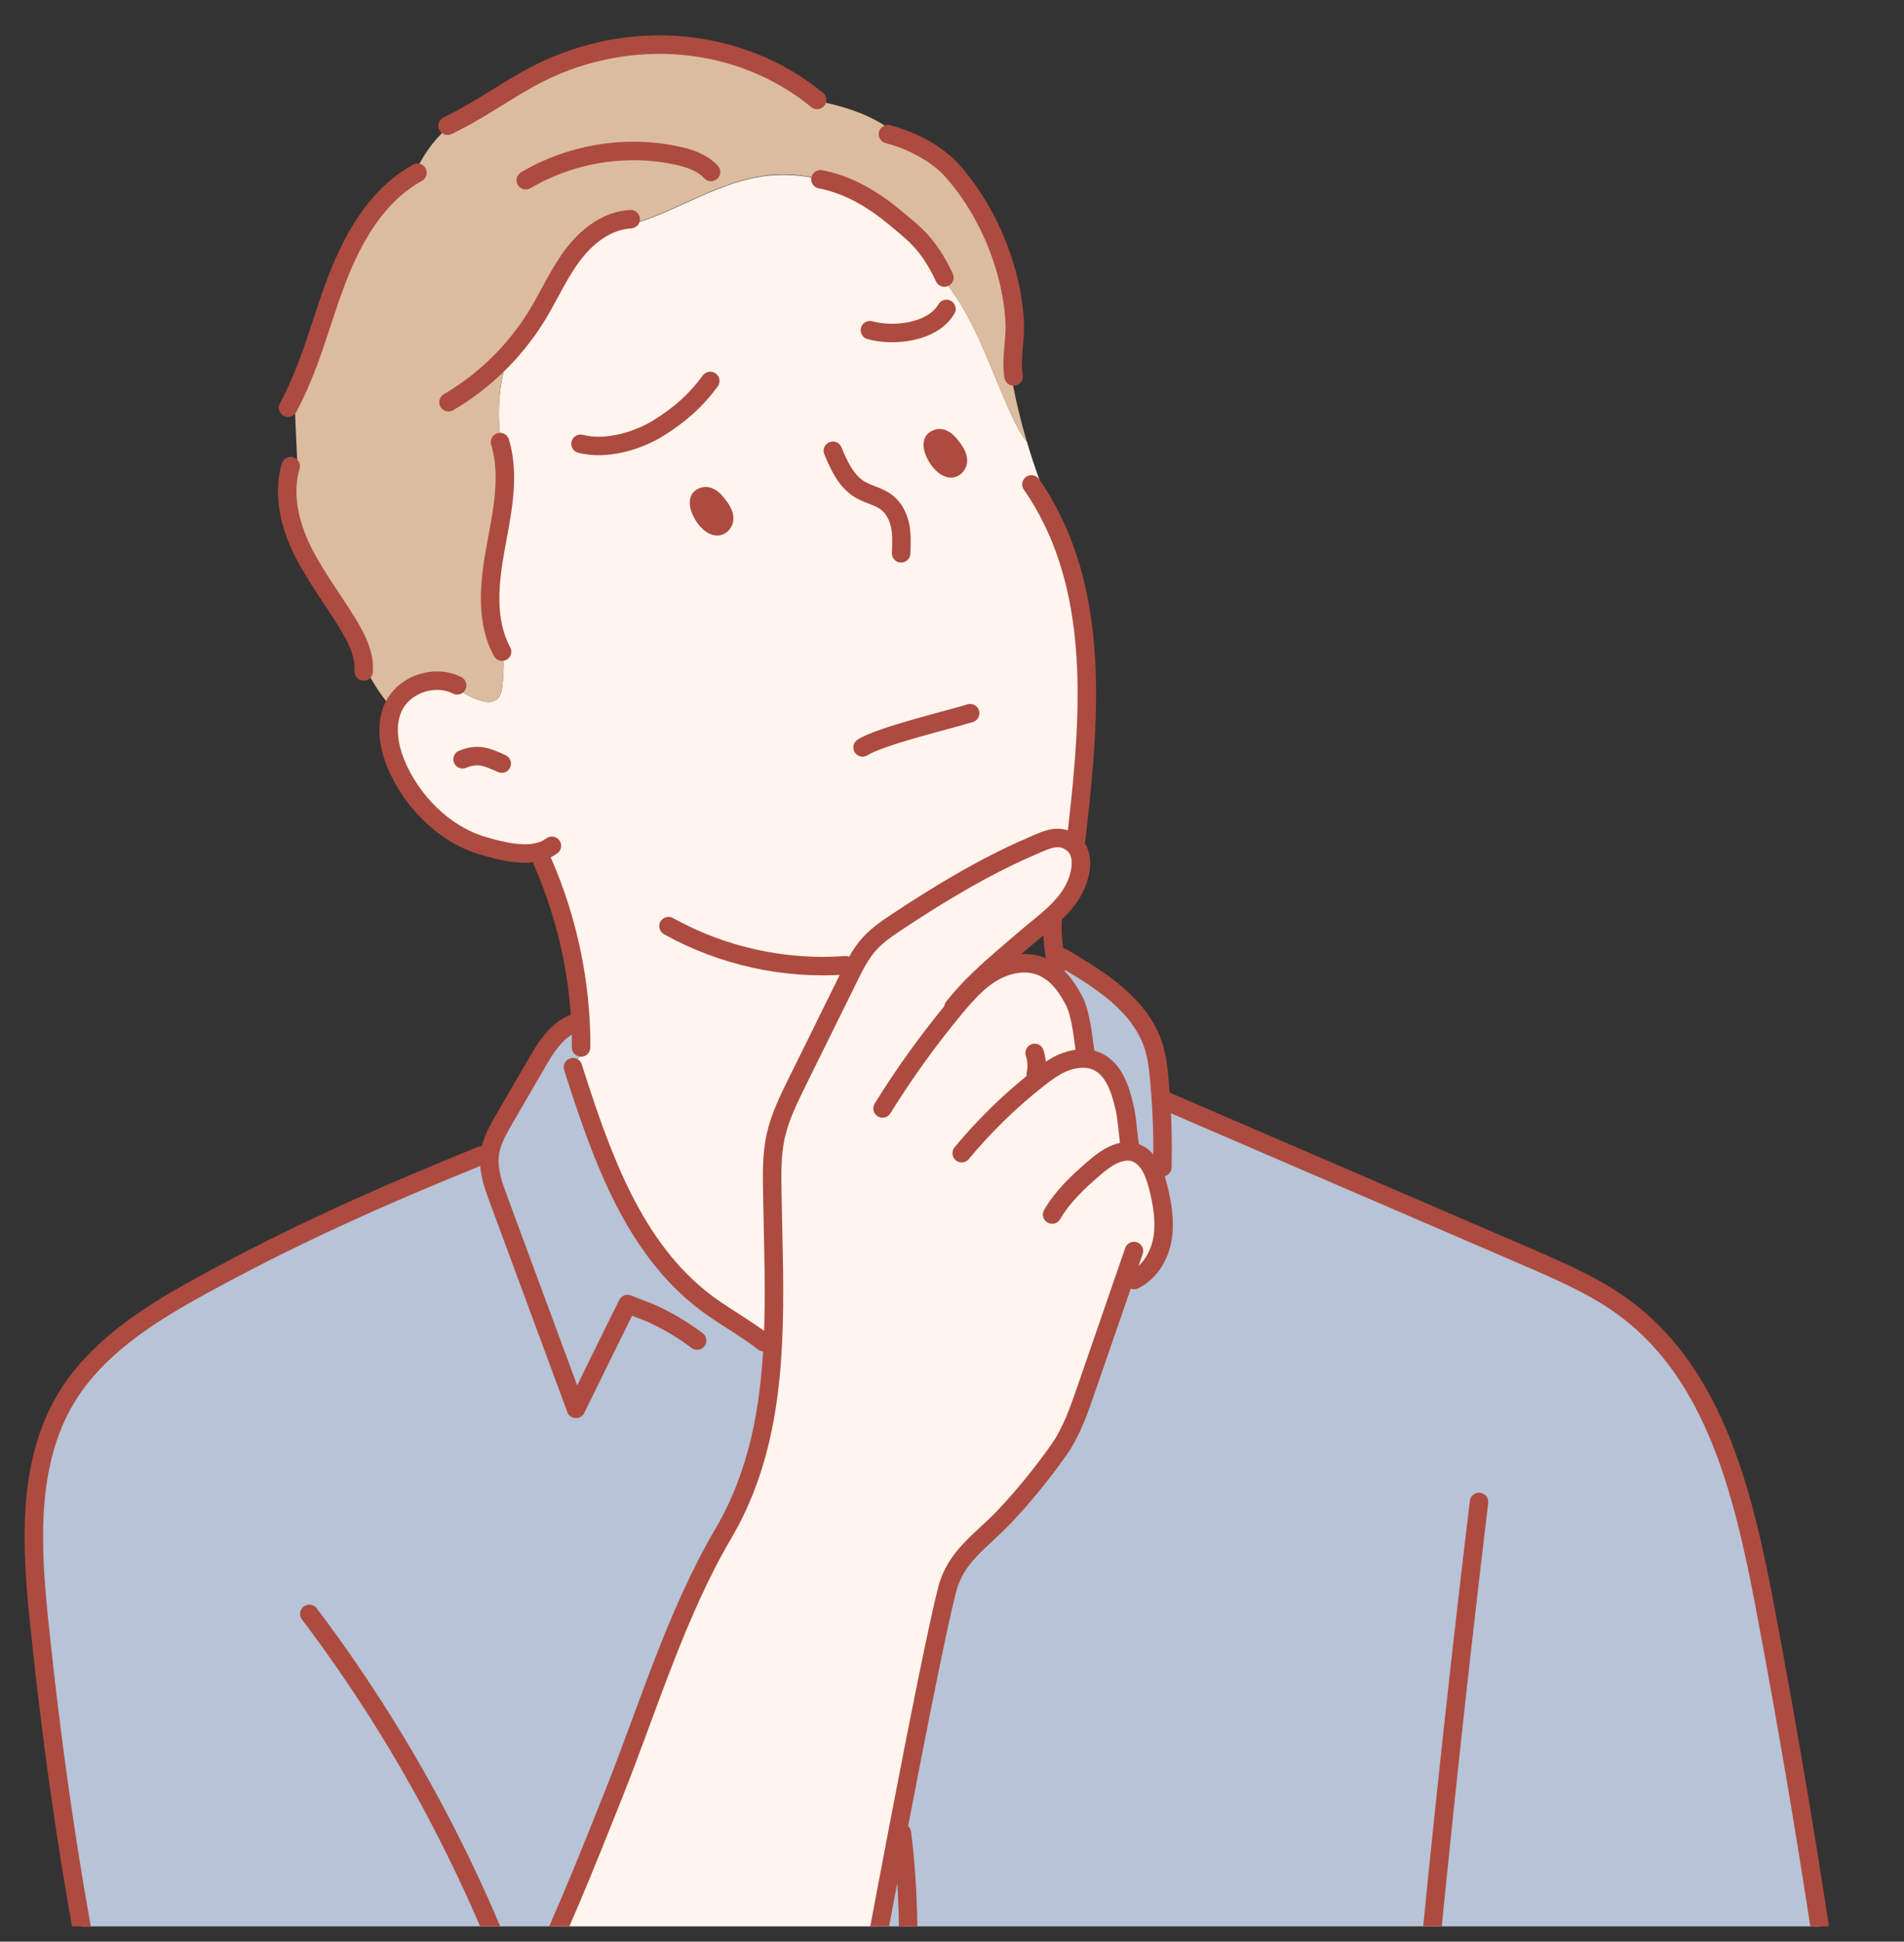 <svg width="103" height="105" viewBox="0 0 103 105" fill="none" xmlns="http://www.w3.org/2000/svg">
<rect x="0" y="0" width="103" height="105" fill="#333333" stroke="none"/>
<g clip-path="url(#clip0_104_2471)">
<path d="M62.879 63.135C62.91 61.803 62.879 60.48 62.777 59.158H62.838C63.042 59.331 63.235 59.514 63.418 59.707C69.827 62.474 76.236 65.231 82.645 67.998C84.517 68.812 86.409 69.626 88.037 70.867C92.788 74.489 94.324 80.847 95.433 86.717C98.169 101.081 100.265 115.568 101.71 130.115C101.923 132.241 102.117 134.378 101.842 136.494C101.272 140.817 98.77 144.612 96.338 148.233L94.965 149.566C93.246 150.695 91.303 151.479 89.278 151.855C89.034 151.794 88.8 151.723 88.566 151.641C88.475 152.058 88.322 152.455 88.068 152.791C87.549 153.483 86.694 153.818 85.87 154.073C84.965 154.358 84.039 154.581 83.103 154.754C82.208 154.917 81.302 155.029 80.397 155.08C79.522 155.131 78.637 155.131 77.793 154.897C77.06 154.683 76.358 154.266 75.921 153.656L76.216 153.361C76.277 153.422 76.338 153.493 76.409 153.554L76.572 153.391C76.938 153.371 77.02 152.862 76.979 152.496C76.389 147.013 74.721 141.641 72.116 136.778C71.781 136.148 71.333 135.456 70.621 135.364L70.519 135.395C70.448 135.13 70.468 134.835 70.6 134.591C70.204 134.774 69.837 134.988 69.644 135.395C69.156 135.395 68.657 135.385 68.169 135.375C61.516 135.293 54.852 135.212 48.23 134.652V134.5C46.439 122.821 50.254 110.868 48.789 99.148L48.545 99.108C49.725 92.943 50.793 87.653 51.221 86.025C51.678 84.183 53.103 83.349 54.323 82.057C55.392 80.928 56.368 79.718 57.263 78.456C57.945 77.49 58.342 76.35 58.728 75.231L60.875 69.015C61.109 69.036 61.343 69.076 61.577 69.117C62.289 68.67 62.737 67.856 62.879 67.011C63.032 66.086 62.879 65.139 62.645 64.224C62.645 64.193 62.625 64.153 62.614 64.122L62.747 64.092C62.94 63.837 63.072 63.542 63.144 63.237L62.879 63.176V63.135Z" fill="#B7C3D6"/>
<path d="M62.625 64.082C62.431 63.349 62.106 62.566 61.404 62.322C61.322 62.291 61.231 62.271 61.15 62.261L61.17 62.118C61.048 61.569 61.007 60.593 60.885 60.033C60.672 59.056 60.356 57.947 59.502 57.469C59.461 57.449 59.41 57.418 59.369 57.398C59.166 57.306 58.942 57.256 58.718 57.245V57.062C58.596 56.177 58.515 54.916 58.108 54.112C57.864 53.634 57.548 53.156 57.152 52.79L57.386 52.688C57.335 52.403 57.284 52.118 57.233 51.833L57.477 51.793C59.512 52.983 61.709 54.356 62.421 56.605C62.604 57.184 62.676 57.805 62.726 58.415C62.747 58.66 62.767 58.904 62.788 59.158C62.889 60.48 62.92 61.813 62.889 63.136L63.154 63.197C63.083 63.502 62.95 63.797 62.757 64.051L62.625 64.082Z" fill="#B7C3D6"/>
<path d="M44.537 9.737C45.971 10.042 47.253 10.815 48.372 11.741C49.369 12.575 50.214 13.145 51.088 15.017L51.007 15.088C52.838 17.296 53.621 20.165 54.863 22.748C55.046 23.135 55.27 23.542 55.554 23.888C55.971 25.312 56.49 26.726 57.09 28.089L56.948 28.15C59.522 33.4 58.871 39.799 58.22 45.455L57.853 45.485C57.853 45.485 57.792 45.455 57.762 45.434C57.08 45.119 56.419 45.506 55.727 45.801C53.245 46.869 50.712 48.405 48.464 49.9C47.914 50.267 47.365 50.653 46.938 51.162C46.643 51.518 46.409 51.915 46.195 52.322C46.114 52.474 46.043 52.637 45.961 52.79C45.025 54.682 44.099 56.564 43.164 58.456C42.685 59.422 42.207 60.389 41.973 61.437C41.749 62.464 41.77 63.512 41.79 64.56C41.831 67.205 41.953 69.921 41.821 72.586C41.404 72.241 40.956 71.935 40.488 71.671L40.356 71.905C39.633 71.427 38.891 70.989 38.209 70.47C34.272 67.51 32.543 62.525 31.037 57.825C31.23 57.418 31.383 57.001 31.444 56.645C31.444 56.126 31.434 55.618 31.404 55.099C31.241 52.322 30.6 49.575 29.532 47.001C29.471 46.676 29.399 46.35 29.308 46.035C28.352 46.34 27.11 46.035 26.144 45.75C24.048 45.129 22.268 43.319 21.424 41.304C21.017 40.328 20.834 39.178 21.302 38.222C21.841 37.113 23.265 36.553 24.425 36.94V36.97C24.852 37.367 25.381 37.683 25.941 37.866C26.235 37.967 26.592 38.028 26.846 37.845C27.121 37.652 27.161 37.276 27.192 36.95C27.243 36.391 27.273 35.8 27.202 35.241H27.151C26.235 33.552 26.459 31.497 26.805 29.615C27.121 27.886 27.517 26.095 27.161 24.396H27.192C26.836 22.647 26.948 20.816 27.507 19.127C28.107 18.466 28.636 17.753 29.094 16.991C29.745 15.922 30.254 14.763 31.007 13.766C31.77 12.769 32.858 11.934 34.109 11.873L34.659 11.985C36.897 11.232 38.942 9.869 41.271 9.534C42.36 9.381 43.469 9.452 44.527 9.747L44.537 9.737ZM51.709 25.21C52.024 24.864 51.628 24.366 51.363 24.04C51.18 23.817 50.865 23.562 50.549 23.817C50.478 23.867 50.458 23.959 50.458 24.081C50.488 24.671 51.272 25.699 51.709 25.21ZM39.064 28.344C39.379 27.998 38.982 27.499 38.718 27.174C38.535 26.95 38.219 26.696 37.894 26.95C37.823 27.001 37.802 27.092 37.812 27.214C37.843 27.805 38.626 28.832 39.064 28.344Z" fill="#FFF4EE"/>
<path d="M16.693 19.554C17.232 18.099 17.66 16.583 18.219 15.139C19.074 12.891 20.345 10.652 22.41 9.442C22.858 8.384 23.56 7.438 24.445 6.705C26.103 5.902 27.588 4.772 29.237 3.948C34.109 1.537 40.01 1.985 44.211 5.424V5.464C45.88 5.78 47.528 6.339 48.749 7.479C49.776 7.845 50.834 8.465 51.516 9.238C52.848 10.734 53.815 12.585 54.385 14.508C54.659 15.454 54.842 16.441 54.893 17.428C54.944 18.394 54.669 19.412 54.832 20.358L54.72 20.378C54.924 21.558 55.209 22.728 55.544 23.878C55.27 23.542 55.046 23.135 54.852 22.738C53.611 20.154 52.828 17.285 50.997 15.078L51.078 15.007C50.203 13.135 49.349 12.555 48.362 11.731C47.243 10.805 45.961 10.032 44.527 9.727C43.469 9.432 42.35 9.35 41.271 9.513C38.942 9.849 36.887 11.212 34.659 11.965L34.109 11.853C32.858 11.914 31.77 12.748 31.007 13.745C30.244 14.742 29.735 15.902 29.094 16.97C28.636 17.733 28.097 18.445 27.507 19.106C26.948 20.795 26.836 22.626 27.192 24.376H27.161C27.517 26.085 27.121 27.876 26.805 29.605C26.459 31.497 26.235 33.552 27.151 35.241H27.202C27.273 35.79 27.233 36.38 27.192 36.95C27.161 37.286 27.11 37.652 26.846 37.845C26.592 38.028 26.235 37.967 25.941 37.866C25.381 37.682 24.852 37.367 24.415 36.97V36.94C23.265 36.553 21.831 37.113 21.302 38.222L20.874 37.896C20.406 37.296 19.999 36.635 19.684 35.943C19.623 35.17 19.247 34.437 18.84 33.766C18.026 32.423 17.059 31.172 16.368 29.768C15.676 28.364 15.289 26.716 15.737 25.22L16.093 25.2C16.042 24.234 16.001 23.257 15.961 22.291C15.95 21.985 15.93 21.67 15.95 21.365C16.235 20.775 16.48 20.164 16.713 19.554H16.693Z" fill="#DBBC9E"/>
<path d="M46.175 52.321C46.388 51.914 46.622 51.507 46.917 51.161C47.345 50.653 47.894 50.276 48.443 49.9C50.692 48.394 53.225 46.868 55.707 45.8C56.399 45.505 57.06 45.119 57.742 45.434C57.772 45.444 57.803 45.465 57.833 45.485C58.739 45.993 58.525 47.214 58.108 48.048C57.813 48.628 57.375 49.117 56.887 49.554C56.399 50.002 55.86 50.398 55.381 50.816C54.608 51.497 53.754 52.189 52.97 52.942L52.991 52.962C52.991 52.962 53.001 53.033 53.011 53.064C53.215 52.891 53.438 52.738 53.672 52.596C54.466 52.128 55.463 51.914 56.317 52.26C56.623 52.382 56.887 52.565 57.131 52.779C57.528 53.145 57.833 53.623 58.087 54.102C58.494 54.905 58.576 56.167 58.718 57.052V57.235C58.932 57.245 59.145 57.296 59.359 57.387C59.41 57.408 59.451 57.428 59.491 57.459C60.346 57.937 60.661 59.046 60.875 60.022C60.997 60.572 61.038 61.548 61.16 62.108L61.139 62.25C61.221 62.25 61.312 62.281 61.394 62.311C62.096 62.545 62.421 63.339 62.614 64.071C62.614 64.102 62.635 64.142 62.645 64.173C62.869 65.088 63.032 66.034 62.879 66.96C62.737 67.794 62.289 68.618 61.577 69.066C61.343 69.015 61.109 68.985 60.875 68.964L58.728 75.18C58.342 76.299 57.945 77.439 57.264 78.405C56.368 79.666 55.392 80.877 54.323 82.006C53.093 83.308 51.678 84.143 51.221 85.974C50.793 87.602 49.725 92.891 48.545 99.056C46.643 108.985 44.445 121.173 44.11 123.869C43.764 126.595 43.54 129.342 42.767 131.977C42.563 132.658 42.289 133.492 41.933 134.347C41.699 134.886 41.434 135.435 41.139 135.954C40.163 137.623 38.799 138.976 36.989 138.711C34.557 138.365 32.421 136.137 30.64 134.622C28.036 132.404 25.798 129.759 24.058 126.819C22.95 124.957 22.329 122.658 22.614 120.511L22.817 120.491C22.797 120.277 22.777 120.054 22.746 119.84C22.716 119.606 22.685 119.372 22.655 119.128C23.021 117.154 24.191 115.374 25.289 113.655C26.368 111.966 27.344 110.216 28.25 108.416C30.122 104.702 31.668 100.827 33.194 96.991C35.056 92.312 36.571 87.256 39.125 82.901C41.007 79.697 41.638 76.167 41.8 72.566C41.933 69.9 41.8 67.184 41.77 64.539C41.749 63.491 41.729 62.433 41.953 61.416C42.187 60.368 42.665 59.392 43.143 58.435C44.079 56.543 45.005 54.661 45.941 52.769C46.022 52.616 46.093 52.453 46.175 52.301V52.321Z" fill="#FFF4EE"/>
<path d="M42.37 134.418L42.055 134.449C42.055 134.449 41.973 134.398 41.933 134.368C42.299 133.513 42.574 132.679 42.767 131.997C43.53 129.362 43.764 126.606 44.11 123.889C44.445 121.193 46.643 109.016 48.545 99.077L48.789 99.118C50.264 110.837 46.439 122.801 48.25 134.469V134.622C48.25 134.622 48.199 134.622 48.179 134.622C46.246 134.459 44.303 134.256 42.38 134.418H42.37Z" fill="#B7C3D6"/>
<path d="M10.254 127.073C5.889 114.408 3.519 101.122 2.135 87.795C1.708 83.665 1.433 79.209 3.57 75.648C5.167 72.973 7.893 71.203 10.62 69.697C15.696 66.889 20.427 64.784 25.778 62.606C26.012 62.586 26.246 62.566 26.48 62.556C26.48 62.515 26.48 62.474 26.49 62.444C26.581 61.752 26.937 61.121 27.294 60.521C27.873 59.514 28.463 58.517 29.043 57.51C29.501 56.706 30.04 55.852 30.844 55.465C31.017 55.333 31.21 55.221 31.393 55.119C31.424 55.628 31.444 56.147 31.434 56.666C31.363 57.022 31.21 57.439 31.027 57.846C32.533 62.545 34.262 67.53 38.199 70.491C38.891 71.01 39.633 71.447 40.346 71.925L40.478 71.691C40.946 71.966 41.383 72.271 41.81 72.607C41.638 76.208 41.017 79.738 39.135 82.943C36.581 87.287 35.066 92.353 33.204 97.032C31.678 100.857 30.132 104.744 28.26 108.457C27.355 110.257 26.378 112.007 25.3 113.696C24.201 115.405 23.021 117.195 22.665 119.169C22.624 119.383 22.593 119.596 22.573 119.82C22.634 119.84 22.695 119.861 22.746 119.881C22.777 120.095 22.797 120.319 22.817 120.532L22.614 120.552C22.329 122.699 22.95 124.988 24.058 126.86C25.808 129.8 28.046 132.445 30.64 134.663C32.421 136.178 34.557 138.416 36.989 138.752C38.799 139.006 40.152 137.664 41.139 135.995C41.17 136.412 41.2 136.819 41.221 137.236H41.19C41.302 137.877 40.925 138.589 40.559 139.159C40.051 139.942 39.552 140.726 39.043 141.519C38.982 141.611 38.921 141.713 38.83 141.763C38.555 141.916 38.219 141.651 38.118 141.367C38.026 141.112 38.026 140.838 37.935 140.583L37.812 140.624C37.009 142.028 36.195 143.198 35.361 144.164C35.188 144.358 35.025 144.541 34.852 144.724C29.949 149.922 24.72 148.183 20.63 144.632C19.277 143.452 18.036 142.069 16.988 140.675C16.754 140.37 16.53 140.054 16.317 139.749C15.493 138.579 14.75 137.358 14.069 136.097C13.356 134.774 12.705 133.411 12.125 132.028C11.576 130.736 11.078 129.434 10.61 128.111C10.508 127.826 10.406 127.541 10.315 127.257C10.294 127.206 10.284 127.155 10.264 127.114L10.254 127.073Z" fill="#B7C3D6"/>
<path d="M37.812 27.204C37.812 27.092 37.833 26.99 37.894 26.939C38.219 26.685 38.525 26.939 38.718 27.163C38.982 27.479 39.369 27.977 39.064 28.333C38.626 28.821 37.843 27.804 37.812 27.204Z" stroke="#AD4B40" stroke-linecap="round" stroke-linejoin="round"/>
<path d="M50.458 24.071C50.458 23.959 50.478 23.867 50.549 23.806C50.865 23.552 51.18 23.806 51.363 24.03C51.628 24.346 52.014 24.844 51.709 25.2C51.272 25.688 50.488 24.661 50.458 24.071Z" stroke="#AD4B40" stroke-linecap="round" stroke-linejoin="round"/>
<path d="M45.056 24.376C45.392 25.19 45.788 26.055 46.551 26.492C47.009 26.757 47.569 26.848 47.986 27.184C48.372 27.489 48.596 27.957 48.698 28.445C48.789 28.924 48.769 29.422 48.749 29.921" stroke="#AD4B40" stroke-linecap="round" stroke-linejoin="round"/>
<path d="M38.423 20.602C37.64 21.67 36.755 22.443 35.625 23.145C34.496 23.847 32.797 24.356 31.404 24" stroke="#AD4B40" stroke-linecap="round" stroke-linejoin="round"/>
<path d="M51.2 16.706C50.447 17.997 48.311 18.211 47.06 17.855" stroke="#AD4B40" stroke-linecap="round" stroke-linejoin="round"/>
<path d="M46.663 40.419C47.599 39.809 51.414 38.903 52.482 38.568" stroke="#AD4B40" stroke-linecap="round" stroke-linejoin="round"/>
<path d="M24.73 37.062C24.628 37.011 24.526 36.97 24.415 36.93C23.255 36.543 21.82 37.103 21.291 38.212C20.834 39.168 21.017 40.317 21.413 41.294C22.248 43.318 24.028 45.129 26.134 45.74C27.1 46.025 28.341 46.34 29.298 46.025C29.501 45.963 29.684 45.862 29.857 45.74" stroke="#AD4B40" stroke-linecap="round" stroke-linejoin="round"/>
<path d="M25.025 41.06C25.829 40.724 26.358 40.927 27.141 41.294" stroke="#AD4B40" stroke-linecap="round" stroke-linejoin="round"/>
<path d="M38.464 9.3C37.975 8.771 37.243 8.537 36.531 8.394C33.794 7.825 30.844 8.323 28.443 9.747" stroke="#AD4B40" stroke-linecap="round" stroke-linejoin="round"/>
<path d="M34.12 11.853C32.868 11.914 31.78 12.748 31.017 13.745C30.254 14.742 29.745 15.902 29.104 16.97C28.647 17.733 28.107 18.445 27.517 19.106C26.571 20.144 25.473 21.049 24.262 21.751" stroke="#AD4B40" stroke-linecap="round" stroke-linejoin="round"/>
<path d="M27.049 23.908C27.1 24.061 27.141 24.223 27.172 24.386C27.527 26.085 27.131 27.886 26.815 29.605C26.47 31.497 26.246 33.552 27.161 35.241" stroke="#AD4B40" stroke-linecap="round" stroke-linejoin="round"/>
<path d="M19.674 36.309C19.674 36.187 19.674 36.055 19.674 35.933C19.613 35.16 19.236 34.427 18.829 33.756C18.016 32.413 17.049 31.162 16.357 29.758C15.666 28.354 15.279 26.706 15.727 25.21" stroke="#AD4B40" stroke-linecap="round" stroke-linejoin="round"/>
<path d="M15.584 22.047C15.706 21.823 15.818 21.599 15.93 21.365C16.215 20.775 16.459 20.165 16.693 19.554C17.232 18.099 17.66 16.584 18.219 15.139C19.074 12.891 20.345 10.653 22.41 9.442C22.471 9.412 22.522 9.381 22.583 9.34" stroke="#AD4B40" stroke-linecap="round" stroke-linejoin="round"/>
<path d="M24.211 6.797C24.292 6.766 24.364 6.726 24.435 6.685C26.093 5.881 27.578 4.752 29.226 3.928C34.099 1.517 40 1.965 44.201 5.403" stroke="#AD4B40" stroke-linecap="round" stroke-linejoin="round"/>
<path d="M48.036 7.255C48.27 7.316 48.505 7.387 48.749 7.478C49.776 7.845 50.834 8.465 51.516 9.238C52.848 10.734 53.815 12.585 54.385 14.508C54.659 15.454 54.842 16.441 54.893 17.428C54.944 18.394 54.669 19.412 54.832 20.358" stroke="#AD4B40" stroke-linecap="round" stroke-linejoin="round"/>
<path d="M44.384 9.696C44.384 9.696 44.486 9.717 44.537 9.727C45.971 10.032 47.253 10.805 48.372 11.731C49.369 12.565 50.214 13.135 51.088 15.007" stroke="#AD4B40" stroke-linecap="round" stroke-linejoin="round"/>
<path d="M55.799 26.197C56.236 26.818 56.612 27.469 56.938 28.14C59.512 33.389 58.861 39.788 58.21 45.444" stroke="#AD4B40" stroke-linecap="round" stroke-linejoin="round"/>
<path d="M36.164 50.084C39.064 51.701 42.441 52.444 45.748 52.2" stroke="#AD4B40" stroke-linecap="round" stroke-linejoin="round"/>
<path d="M51.577 54.478C52.004 53.928 52.482 53.42 52.981 52.942C53.774 52.179 54.618 51.487 55.392 50.816C55.87 50.398 56.409 49.992 56.897 49.554C57.386 49.106 57.823 48.628 58.118 48.048C58.535 47.204 58.749 45.983 57.843 45.485C57.813 45.465 57.782 45.454 57.752 45.434C57.07 45.119 56.409 45.505 55.717 45.8C53.235 46.868 50.702 48.405 48.454 49.9C47.904 50.266 47.355 50.653 46.928 51.161C46.633 51.517 46.399 51.914 46.185 52.321C46.104 52.474 46.032 52.637 45.951 52.789C45.015 54.681 44.089 56.563 43.153 58.456C42.675 59.422 42.197 60.389 41.963 61.436C41.739 62.464 41.76 63.512 41.78 64.559C41.821 67.204 41.943 69.921 41.81 72.586C41.638 76.187 41.017 79.717 39.135 82.922C36.582 87.266 35.066 92.332 33.204 97.012C31.678 100.837 30.132 104.723 28.26 108.436C27.355 110.237 26.378 111.986 25.3 113.675C24.201 115.384 23.021 117.175 22.665 119.148C22.624 119.362 22.593 119.576 22.573 119.799C22.573 119.881 22.563 119.962 22.553 120.043" stroke="#AD4B40" stroke-linecap="round" stroke-linejoin="round"/>
<path d="M52.024 62.362C53.255 60.877 54.639 59.524 56.155 58.334C56.612 57.978 57.091 57.622 57.64 57.418C57.976 57.296 58.342 57.225 58.698 57.245C58.922 57.256 59.145 57.306 59.349 57.398C59.4 57.418 59.441 57.439 59.481 57.469C60.336 57.947 60.651 59.056 60.865 60.033C60.987 60.582 61.028 61.559 61.15 62.118" stroke="#AD4B40" stroke-linecap="round" stroke-linejoin="round"/>
<path d="M56.918 65.679C57.477 64.712 58.311 63.929 59.156 63.197C59.725 62.698 60.438 62.189 61.15 62.271C61.231 62.271 61.323 62.301 61.404 62.332C62.106 62.566 62.431 63.359 62.625 64.092C62.625 64.122 62.645 64.163 62.655 64.194C62.879 65.109 63.042 66.055 62.889 66.981C62.747 67.815 62.299 68.639 61.587 69.087C61.516 69.138 61.434 69.178 61.353 69.219" stroke="#AD4B40" stroke-linecap="round" stroke-linejoin="round"/>
<path d="M61.343 67.653C61.19 68.09 61.038 68.538 60.885 68.975L58.739 75.191C58.352 76.31 57.955 77.449 57.274 78.416C56.378 79.677 55.402 80.888 54.334 82.017C53.103 83.319 51.689 84.153 51.231 85.984C50.804 87.612 49.735 92.902 48.555 99.067C46.653 108.996 44.456 121.183 44.12 123.879C43.774 126.606 43.55 129.352 42.777 131.987C42.574 132.669 42.299 133.503 41.943 134.358C41.709 134.897 41.444 135.446 41.149 135.965C40.173 137.633 38.809 138.986 36.999 138.722C34.567 138.376 32.431 136.148 30.651 134.632C28.046 132.415 25.808 129.77 24.069 126.829C22.96 124.968 22.339 122.669 22.624 120.522" stroke="#AD4B40" stroke-linecap="round" stroke-linejoin="round"/>
<path d="M47.742 59.941C48.922 58.039 50.234 56.218 51.668 54.489C52.085 53.99 52.523 53.492 53.021 53.064C53.225 52.891 53.449 52.739 53.682 52.596C54.476 52.128 55.473 51.915 56.328 52.261C56.633 52.383 56.897 52.566 57.141 52.779C57.538 53.146 57.843 53.624 58.098 54.102C58.505 54.906 58.586 56.167 58.728 57.052" stroke="#AD4B40" stroke-linecap="round" stroke-linejoin="round"/>
<path d="M55.971 56.94C56.093 57.306 56.114 57.713 56.032 58.1" stroke="#AD4B40" stroke-linecap="round" stroke-linejoin="round"/>
<path d="M29.349 46.594C29.41 46.726 29.46 46.869 29.521 47.001C30.59 49.565 31.231 52.321 31.393 55.099C31.424 55.607 31.444 56.126 31.434 56.645" stroke="#AD4B40" stroke-linecap="round" stroke-linejoin="round"/>
<path d="M30.997 57.713C30.997 57.713 31.017 57.785 31.027 57.815C32.533 62.515 34.262 67.5 38.199 70.46C38.891 70.979 39.633 71.416 40.346 71.895C40.671 72.108 40.997 72.332 41.302 72.576" stroke="#AD4B40" stroke-linecap="round" stroke-linejoin="round"/>
<path d="M31.149 55.312C31.047 55.343 30.946 55.383 30.844 55.434C30.03 55.831 29.501 56.686 29.043 57.479C28.463 58.486 27.873 59.483 27.294 60.49C26.948 61.091 26.581 61.721 26.49 62.413C26.49 62.454 26.49 62.495 26.48 62.525C26.409 63.329 26.693 64.122 26.978 64.885C28.372 68.649 29.766 72.413 31.159 76.188C32.085 74.295 33.011 72.403 33.947 70.521L35.178 70.999C36.073 71.396 36.927 71.905 37.711 72.495" stroke="#AD4B40" stroke-linecap="round" stroke-linejoin="round"/>
<path d="M26.063 62.474C25.961 62.515 25.869 62.556 25.768 62.596C20.416 64.773 15.686 66.879 10.61 69.687C7.883 71.193 5.157 72.973 3.56 75.638C1.434 79.209 1.698 83.655 2.125 87.785C3.509 101.112 5.879 114.398 10.243 127.063C10.254 127.114 10.274 127.165 10.294 127.206C10.396 127.491 10.488 127.775 10.589 128.06C11.057 129.373 11.556 130.685 12.105 131.977C12.695 133.36 13.336 134.724 14.048 136.046C14.73 137.308 15.472 138.528 16.296 139.698C16.52 140.014 16.744 140.319 16.968 140.624C18.016 142.018 19.257 143.401 20.61 144.581C24.699 148.132 29.928 149.871 34.832 144.673C35.005 144.5 35.167 144.307 35.34 144.113C36.175 143.147 36.989 141.977 37.792 140.573" stroke="#AD4B40" stroke-linecap="round" stroke-linejoin="round"/>
<path d="M16.734 87.276C21.566 93.665 25.422 100.786 28.148 108.314" stroke="#AD4B40" stroke-linecap="round" stroke-linejoin="round"/>
<path d="M56.979 49.554C56.968 49.615 56.958 49.676 56.948 49.738C56.897 50.195 56.948 50.836 57.019 51.396C57.06 51.731 57.111 52.037 57.152 52.281" stroke="#AD4B40" stroke-linecap="round" stroke-linejoin="round"/>
<path d="M57.467 51.782C59.502 52.972 61.699 54.346 62.411 56.594C62.594 57.174 62.665 57.794 62.716 58.405C62.737 58.649 62.757 58.893 62.777 59.148C62.879 60.47 62.91 61.803 62.879 63.125" stroke="#AD4B40" stroke-linecap="round" stroke-linejoin="round"/>
<path d="M88.861 151.916C89.004 151.896 89.146 151.865 89.288 151.845C91.313 151.469 93.256 150.685 94.975 149.556L96.349 148.223C98.78 144.602 101.282 140.817 101.852 136.484C102.137 134.368 101.934 132.231 101.72 130.105C100.265 115.558 98.169 101.071 95.443 86.707C94.324 80.837 92.798 74.478 88.047 70.857C86.42 69.616 84.527 68.802 82.656 67.988C76.246 65.221 69.837 62.464 63.428 59.697C63.306 59.646 63.194 59.595 63.072 59.544" stroke="#AD4B40" stroke-linecap="round" stroke-linejoin="round"/>
<path d="M80.01 81.223C78.698 92.139 77.549 103.085 76.552 114.042C76.399 115.751 76.246 117.47 76.257 119.189C76.287 123.838 77.498 128.457 77.03 133.086" stroke="#AD4B40" stroke-linecap="round" stroke-linejoin="round"/>
<path d="M48.789 99.118C50.264 110.837 46.439 122.801 48.25 134.469" stroke="#AD4B40" stroke-linecap="round" stroke-linejoin="round"/>
</g>
<defs>
<clipPath id="clip0_104_2471">
<rect width="102.487" height="103.492" fill="white" transform="translate(0 0.684)"/>
</clipPath>
</defs>
</svg>
